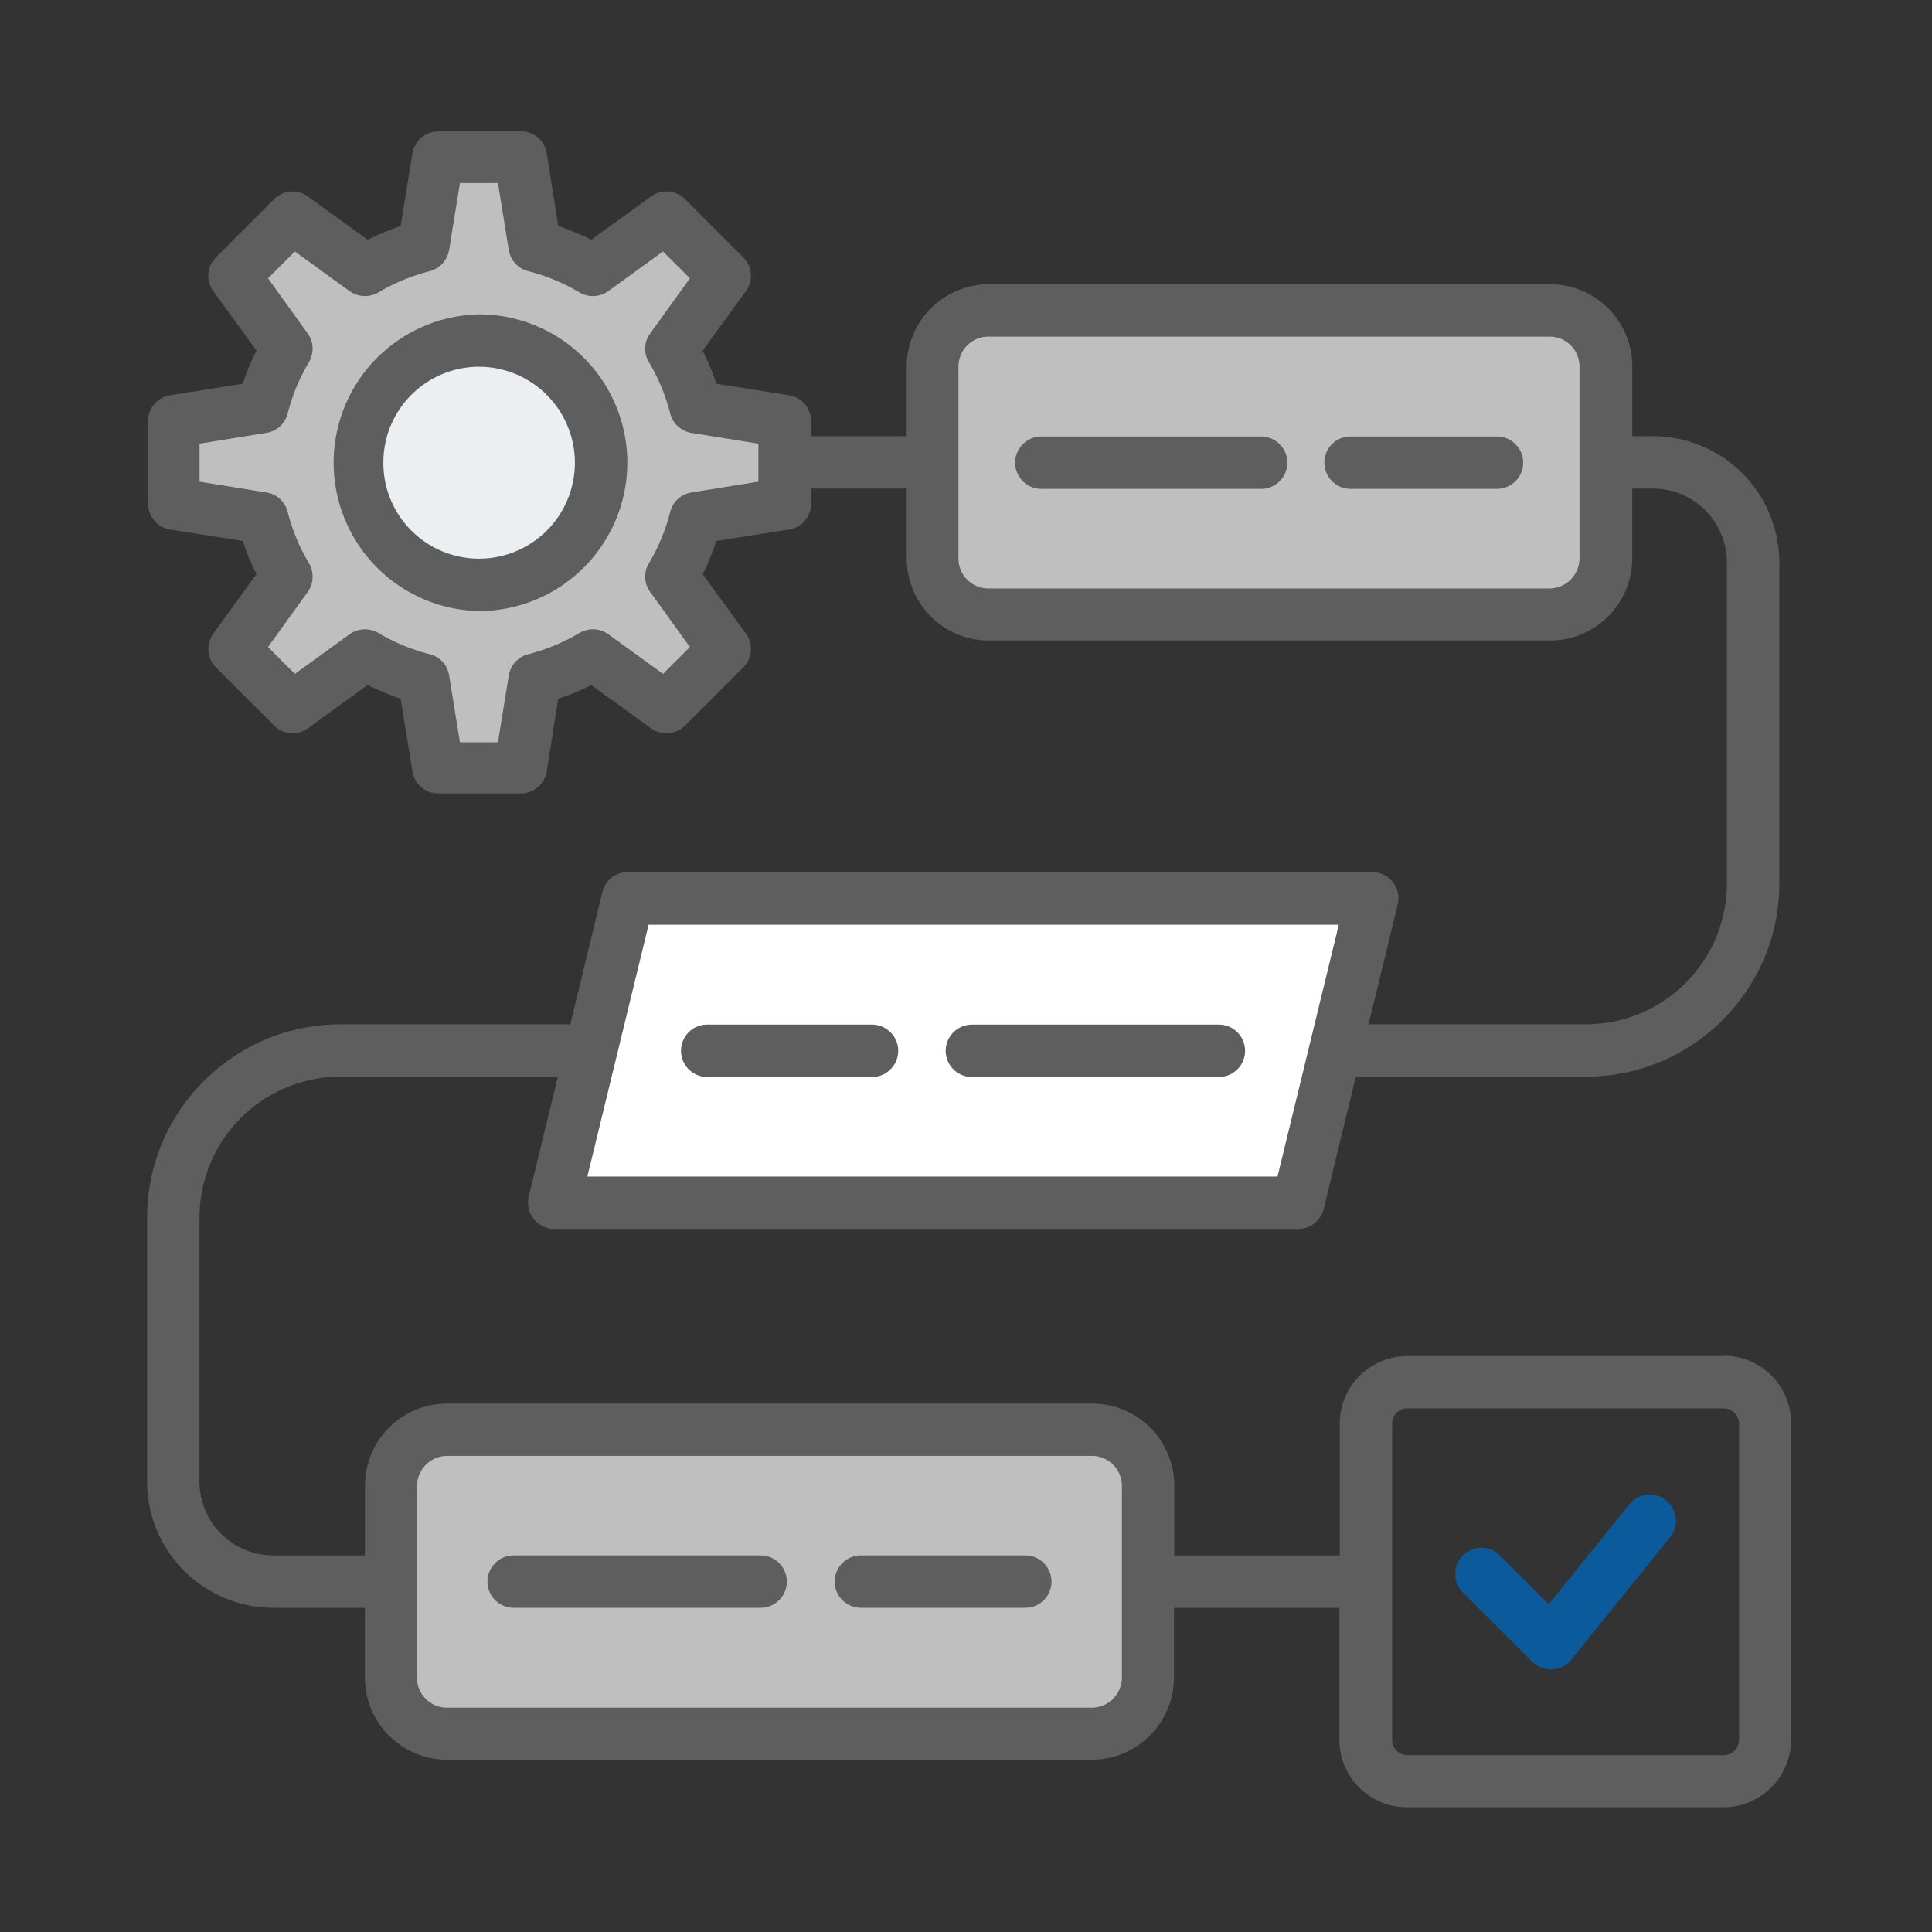 <svg xmlns="http://www.w3.org/2000/svg" width="60" height="60" fill="none"><rect width="100%" height="100%" fill="#333333" stroke="none"/><path fill="#0A5A9C" fill-rule="evenodd" d="m51.87 47.736-3.072 3.804a.82.82 0 0 1-.59.305h-.04a.82.82 0 0 1-.58-.234l-2.157-2.156a.816.816 0 0 1 0-1.15.817.817 0 0 1 1.15 0l1.515 1.516 2.502-3.102a.82.82 0 0 1 1.15-.122.81.81 0 0 1 .122 1.14" clip-rule="evenodd"/><path fill="#BFBFBF" fill-rule="evenodd" d="M13.887 44.4h20.02c.956 0 1.739.783 1.739 1.74v5.969c0 .956-.784 1.739-1.74 1.739h-20.02a1.745 1.745 0 0 1-1.738-1.74V46.14c0-.956.783-1.739 1.739-1.739" clip-rule="evenodd"/><path fill="#fff" fill-rule="evenodd" d="M20.143 27.905h21.433c.254 0 .478.112.64.316a.78.78 0 0 1 .153.691l-1.902 7.82a.81.81 0 0 1-.793.62H18.24a.8.8 0 0 1-.64-.314.78.78 0 0 1-.153-.692l1.902-7.82a.81.81 0 0 1 .793-.62" clip-rule="evenodd"/><path fill="#BFBFBF" fill-rule="evenodd" d="M30.701 9.642h17.426c.956 0 1.74.783 1.74 1.739v5.97c0 .955-.784 1.738-1.74 1.738H30.7c-.956 0-1.74-.783-1.74-1.739v-5.97c0-.955.784-1.738 1.74-1.738M16.603 7.648c.64.163 1.25.417 1.81.752l2.269-1.637 1.81 1.81-1.637 2.268c.335.56.59 1.17.752 1.81l2.767.438v2.562l-2.767.438a6.8 6.8 0 0 1-.752 1.81l1.637 2.268-1.81 1.81-2.269-1.637a6.8 6.8 0 0 1-1.81.752l-.438 2.766h-2.563l-.438-2.766a6.8 6.8 0 0 1-1.81-.752l-2.269 1.637-1.81-1.81 1.637-2.268a6.8 6.8 0 0 1-.753-1.81l-2.766-.438V13.09l2.766-.438c.163-.64.418-1.25.753-1.81L7.274 8.573l1.811-1.81L11.354 8.4a6.8 6.8 0 0 1 1.81-.752l.438-2.766h2.563z" clip-rule="evenodd"/><path fill="#FFD064" fill-rule="evenodd" d="M20.773 16.099a6.8 6.8 0 0 1-.753 1.81l1.638 2.268-1.465 1.464.479.346 1.81-1.81-1.637-2.268c.335-.56.59-1.17.752-1.81l2.767-.437v-2.563l-2.767-.437a6.7 6.7 0 0 0-.753-1.81l1.638-2.268-1.81-1.81-.479.345 1.465 1.465-1.638 2.267c.336.56.59 1.17.753 1.81l2.767.438v2.563z" clip-rule="evenodd"/><path fill="#ECEFF1" d="M14.863 18.153a3.784 3.784 0 1 0 .001-7.567 3.784 3.784 0 0 0 0 7.567"/><path fill="#D1D1D6" fill-rule="evenodd" d="M11.913 14.37a3.78 3.78 0 0 0 3.377 3.763c-.132.01-.274.02-.417.02a3.794 3.794 0 0 1-3.794-3.793 3.794 3.794 0 0 1 3.794-3.783c.143 0 .275 0 .418.02a3.8 3.8 0 0 0-3.378 3.763z" clip-rule="evenodd"/><path fill="#5E5E5E" fill-rule="evenodd" d="M14.874 17.35a2.976 2.976 0 0 1-2.97-2.98 2.976 2.976 0 0 1 2.97-2.98 2.984 2.984 0 0 1 2.98 2.98 2.98 2.98 0 0 1-2.98 2.98m0-7.587a4.608 4.608 0 0 0 0 9.214 4.616 4.616 0 0 0 4.608-4.607 4.61 4.61 0 0 0-4.608-4.607m32.43 4.607a.816.816 0 0 1-.814.813h-4.547a.816.816 0 0 1-.814-.813.81.81 0 0 1 .814-.814h4.547c.447 0 .814.366.814.814m-7.324 0a.816.816 0 0 1-.814.813H32.34a.816.816 0 0 1-.814-.813c0-.448.366-.814.814-.814h6.826c.447 0 .814.366.814.814M24.436 49.119a.816.816 0 0 1-.814.813h-7.67a.816.816 0 0 1-.813-.813c0-.448.366-.814.813-.814h7.67c.448 0 .814.366.814.814m8.22 0a.816.816 0 0 1-.814.813h-5.107a.816.816 0 0 1-.814-.813c0-.448.366-.814.814-.814h5.107c.447 0 .813.366.813.814M21.15 32.634a.81.81 0 0 1 .814-.814h5.117c.448 0 .814.367.814.814a.816.816 0 0 1-.814.814h-5.117a.816.816 0 0 1-.814-.814m8.22 0c0-.447.366-.814.813-.814h7.67c.448 0 .814.367.814.814a.816.816 0 0 1-.814.814h-7.67a.816.816 0 0 1-.813-.814m24.637 21.407v-9.834a.473.473 0 0 0-.468-.468h-9.836a.473.473 0 0 0-.468.468v9.834c0 .254.213.468.468.468h9.836a.473.473 0 0 0 .468-.468m-19.165-1.932v-5.97a.93.93 0 0 0-.935-.925h-20.02a.94.94 0 0 0-.936.925v5.97c0 .508.417.925.936.925h20.02a.94.94 0 0 0 .935-.925m-14.699-23.39-1.902 7.82h21.433l1.903-7.82zm28.91-11.37v-5.97a.93.93 0 0 0-.936-.925H30.692a.93.93 0 0 0-.926.926v5.97a.93.93 0 0 0 .926.925h17.425a.94.94 0 0 0 .936-.926m-25.502-2.39v-1.18l-2.075-.335a.81.81 0 0 1-.661-.6 6 6 0 0 0-.662-1.596.8.8 0 0 1 .041-.895l1.231-1.709-.834-.834-1.699 1.23a.82.82 0 0 1-.895.042A6 6 0 0 0 16.4 8.42a.81.81 0 0 1-.6-.66l-.336-2.075h-1.18l-.336 2.074a.82.82 0 0 1-.6.662 6 6 0 0 0-1.597.66.82.82 0 0 1-.895-.04L9.157 7.81l-.834.833 1.23 1.709c.194.264.204.61.042.895a6 6 0 0 0-.662 1.596.81.81 0 0 1-.66.6l-2.076.336v1.18l2.075.335c.326.05.58.285.661.6a6 6 0 0 0 .662 1.597.82.82 0 0 1-.041.895l-1.231 1.708.834.834 1.699-1.23a.82.82 0 0 1 .895-.041 6 6 0 0 0 1.597.66c.316.082.55.336.6.662l.336 2.074h1.18l.336-2.074a.82.82 0 0 1 .6-.661 6 6 0 0 0 1.597-.661.82.82 0 0 1 .895.04l1.699 1.231.834-.834-1.23-1.708a.8.8 0 0 1-.041-.895 6 6 0 0 0 .66-1.597.81.81 0 0 1 .662-.6zM53.54 42.113h-9.836a2.1 2.1 0 0 0-2.096 2.095v4.098H36.47V46.14a2.555 2.555 0 0 0-2.553-2.552h-20.03a2.555 2.555 0 0 0-2.553 2.552v2.166H8.496a2.296 2.296 0 0 1-2.3-2.298V37.81a4.38 4.38 0 0 1 4.375-4.373h6.755l-.906 3.723a.82.82 0 0 0 .793 1.007h23.102a.816.816 0 0 0 .794-.621l.996-4.109h7.152c3.306 0 6.002-2.694 6.002-6v-9.966a3.93 3.93 0 0 0-3.927-3.925h-.64V11.38a2.555 2.555 0 0 0-2.554-2.553H30.712a2.56 2.56 0 0 0-2.553 2.553v2.166h-2.97v-.468a.82.82 0 0 0-.682-.803l-2.258-.356a7.5 7.5 0 0 0-.427-1.027l1.343-1.851a.804.804 0 0 0-.082-1.048l-1.81-1.81a.82.82 0 0 0-1.058-.081l-1.852 1.342a10 10 0 0 0-1.027-.427L16.98 4.76a.81.81 0 0 0-.804-.68h-2.563a.82.82 0 0 0-.804.68l-.366 2.258a10 10 0 0 0-1.028.427L9.564 6.102a.805.805 0 0 0-1.048.081l-1.81 1.81a.806.806 0 0 0-.082 1.048l1.343 1.85a6.4 6.4 0 0 0-.427 1.028l-2.259.356a.81.81 0 0 0-.681.803v2.563c0 .396.295.742.681.803l2.259.356c.112.356.254.692.427 1.027l-1.343 1.851a.816.816 0 0 0 .082 1.048l1.81 1.81a.806.806 0 0 0 1.048.081l1.851-1.342c.336.162.682.305 1.028.427l.366 2.257a.81.81 0 0 0 .804.682h2.563a.82.82 0 0 0 .804-.681l.356-2.258a7.6 7.6 0 0 0 1.027-.427l1.852 1.342a.82.82 0 0 0 1.057-.081l1.811-1.81a.805.805 0 0 0 .082-1.048l-1.343-1.85c.173-.336.305-.672.427-1.028l2.258-.356a.81.81 0 0 0 .682-.803v-.468h2.97v2.166a2.554 2.554 0 0 0 2.553 2.553h17.426a2.555 2.555 0 0 0 2.553-2.553v-2.166h.64a2.296 2.296 0 0 1 2.3 2.298v9.966a4.38 4.38 0 0 1-4.374 4.373h-6.755l.906-3.722a.82.82 0 0 0-.793-1.007H19.501a.816.816 0 0 0-.793.62l-.997 4.11H10.56c-3.296.01-5.992 2.694-5.992 6.01v8.196a3.926 3.926 0 0 0 3.927 3.915h2.838v2.166a2.555 2.555 0 0 0 2.553 2.553h20.02a2.555 2.555 0 0 0 2.553-2.553v-2.166h5.137v4.099c0 1.159.936 2.095 2.095 2.095h9.837a2.1 2.1 0 0 0 2.096-2.095v-9.834c0-1.16-.936-2.095-2.096-2.095z" clip-rule="evenodd"/></svg>